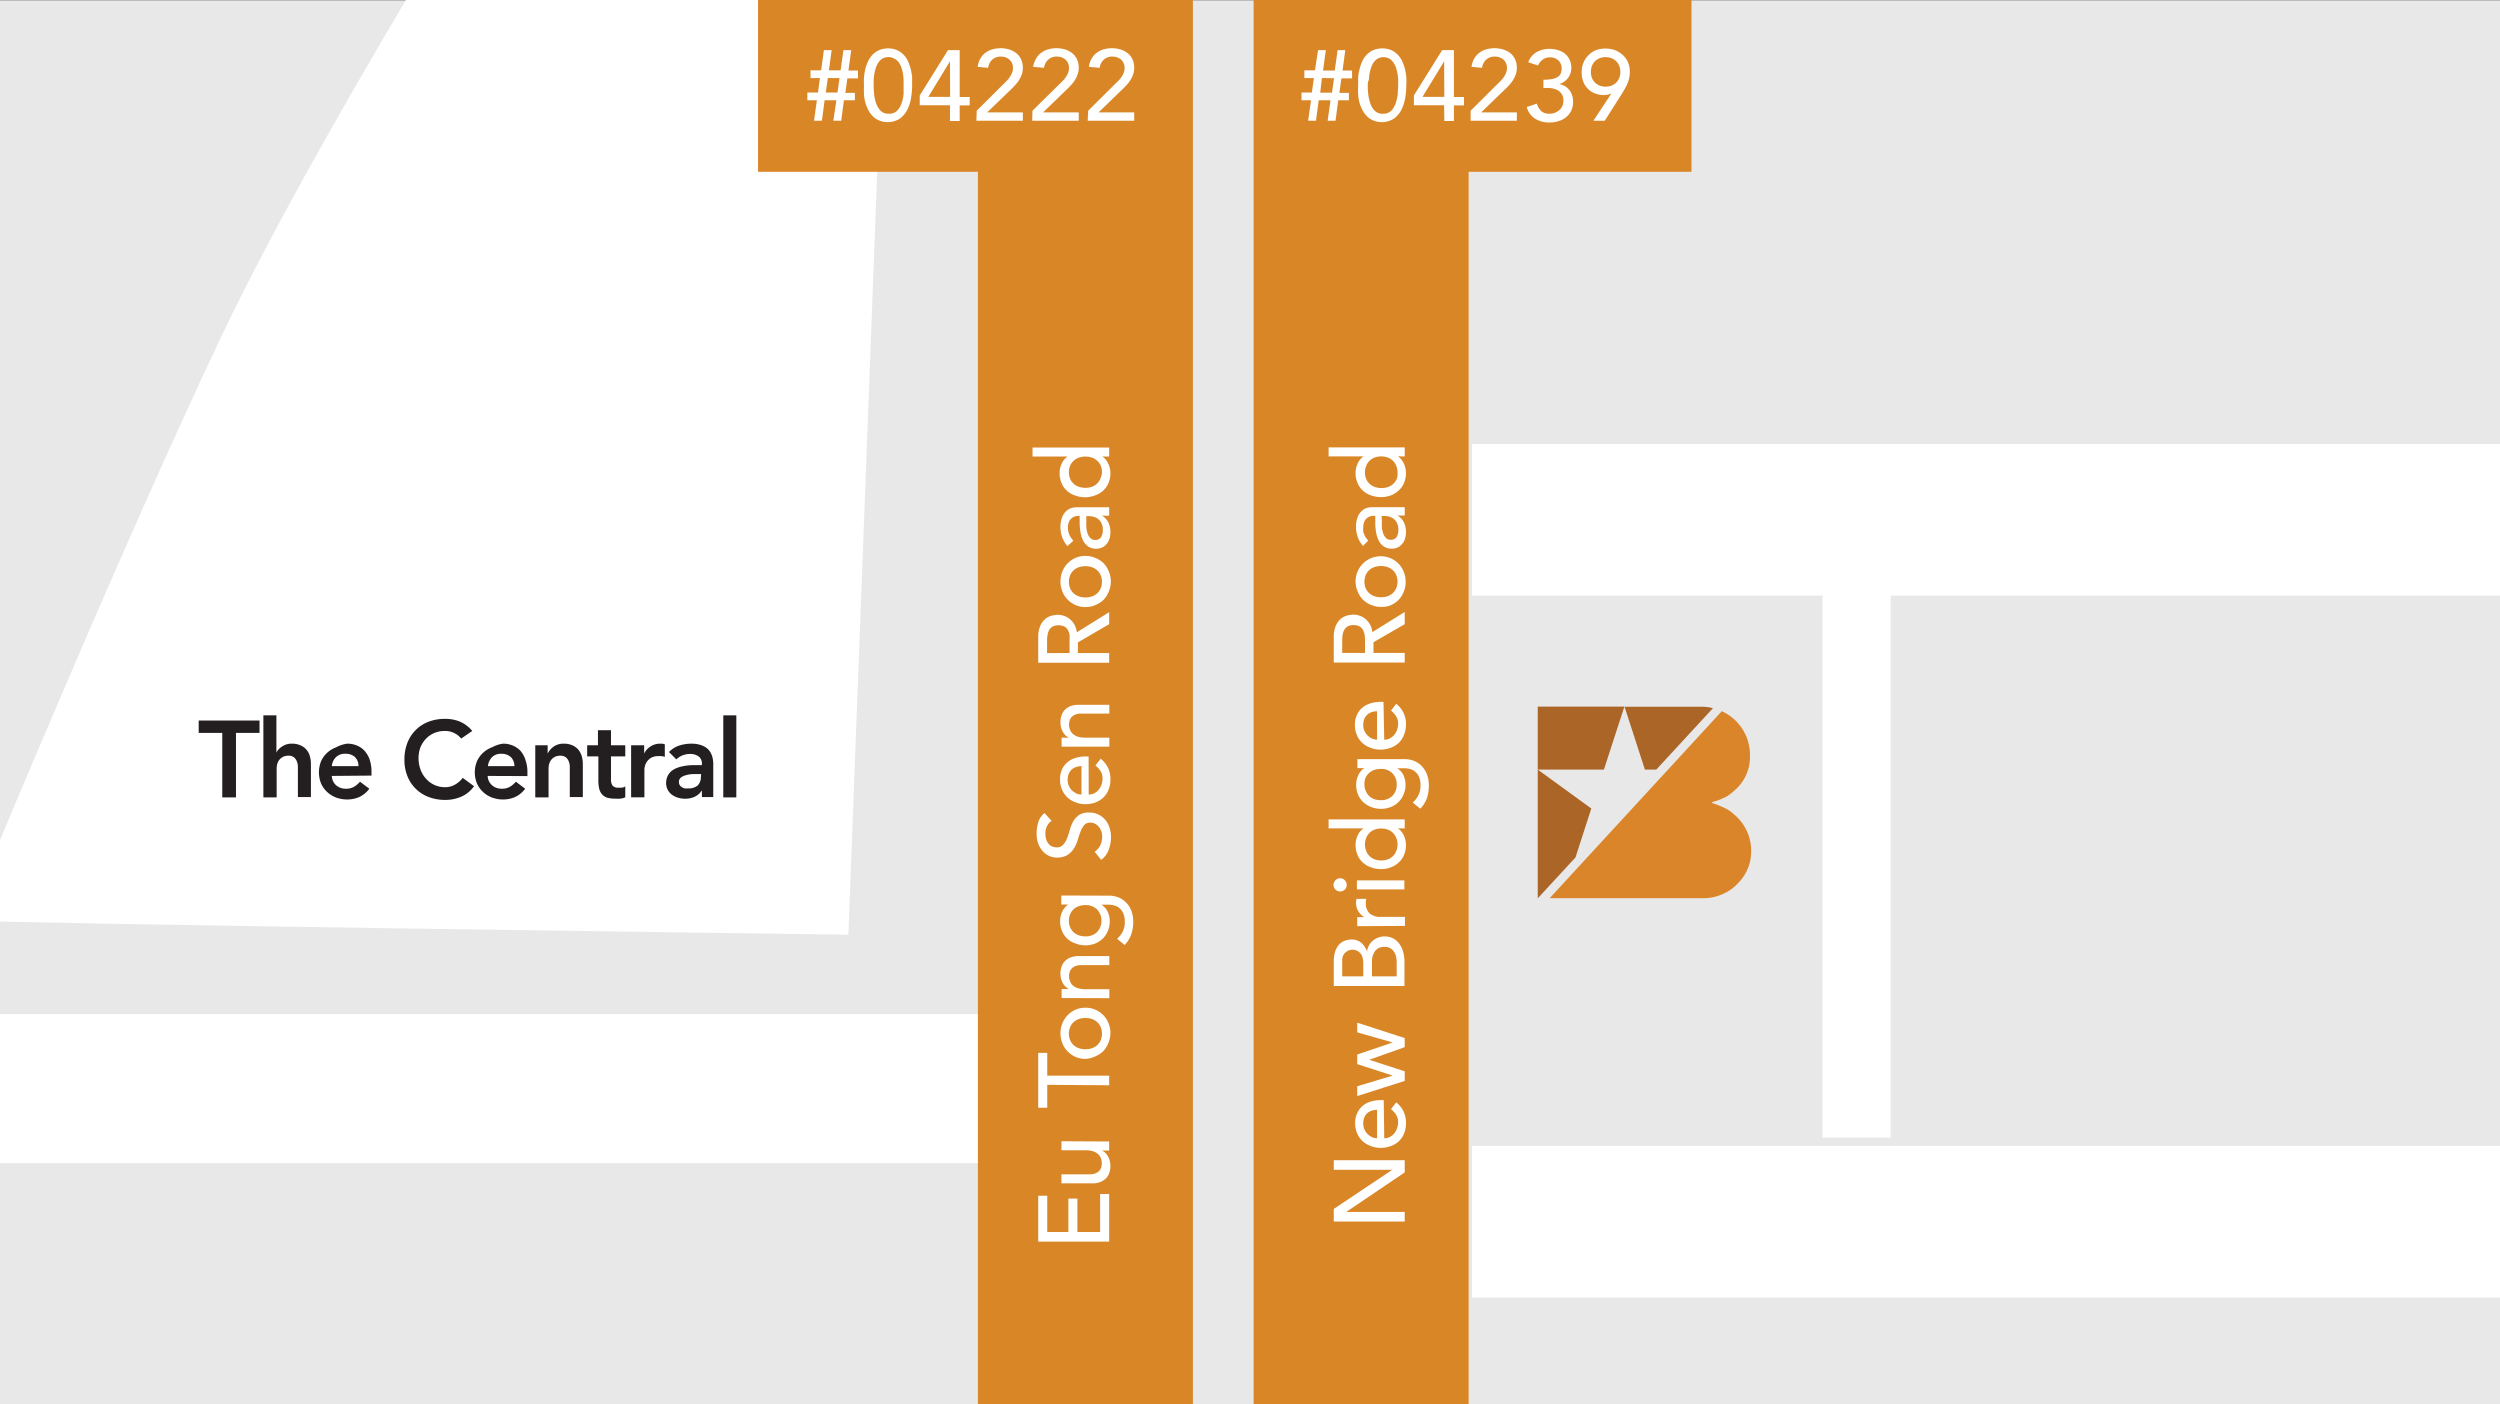 <svg id="Layer_1" data-name="Layer 1" xmlns="http://www.w3.org/2000/svg" viewBox="0 0 299.19 168.06"><rect x="0" y="0" width="299.19" height="168.06" fill="#333333" stroke="none"/><defs><style>.cls-1{fill:#e9e8e8;}.cls-2{fill:#fff;}.cls-3{fill:#d98627;}.cls-4{fill:#231f20;}.cls-5{fill:#aa6527;}.cls-6{fill:#da852a;}</style></defs><rect class="cls-1" x="-0.04" y="0.03" width="299.67" height="168.03"/><path class="cls-2" d="M-4,110.14c3.2.37,105.53,1.72,105.53,1.72l5.5-145.44H69.2S39.58,12.72,26.59,40.06-4,110.14-4,110.14Z"/><rect class="cls-2" x="-0.04" y="121.36" width="117.08" height="17.84"/><rect class="cls-2" x="218.11" y="70.89" width="8.16" height="65.25"/><rect class="cls-2" x="176.17" y="53.14" width="123.5" height="18.14"/><rect class="cls-2" x="176.17" y="137.14" width="123.5" height="18.14"/><rect class="cls-3" x="90.72" y="-1.34" width="49.71" height="21.9"/><rect class="cls-3" x="152.72" y="-1.34" width="49.71" height="21.9"/><rect class="cls-3" x="117.03" y="-1.34" width="25.73" height="169.72"/><rect class="cls-3" x="150.03" y="-1.34" width="25.73" height="169.72"/><path class="cls-2" d="M97.76,12H96.62v-.93h1.27l.24-1.73H97V8.42h1.27L98.6,6h.93L99.2,8.42h1.4L100.94,6h.93l-.33,2.44h1.14v.94h-1.27l-.24,1.73h1.14V12H101l-.33,2.45h-.94L100.1,12H98.69l-.33,2.45h-.94Zm1.31-2.66-.24,1.73h1.4l.24-1.73Z"/><path class="cls-2" d="M103.4,10.22a8.19,8.19,0,0,1,0-1,6.83,6.83,0,0,1,.17-1,5.18,5.18,0,0,1,.34-.93,2.81,2.81,0,0,1,.54-.77,2.5,2.5,0,0,1,.78-.53,2.86,2.86,0,0,1,2.1,0,2.5,2.5,0,0,1,.78.53,2.81,2.81,0,0,1,.54.77,5.15,5.15,0,0,1,.33.93,6.87,6.87,0,0,1,.18,1c0,.34,0,.66,0,1a9.32,9.32,0,0,1-.12,1.44,4.77,4.77,0,0,1-.44,1.43,2.88,2.88,0,0,1-.89,1.09,2.68,2.68,0,0,1-2.94,0,3,3,0,0,1-.9-1.09,5.08,5.08,0,0,1-.44-1.43A9.32,9.32,0,0,1,103.4,10.22Zm1.15,0a9.81,9.81,0,0,0,.06,1,4.66,4.66,0,0,0,.23,1.11,2.48,2.48,0,0,0,.53.91,1.3,1.3,0,0,0,1,.37,1.28,1.28,0,0,0,1-.37,2.5,2.5,0,0,0,.54-.91,5.21,5.21,0,0,0,.23-1.11c0-.38,0-.72,0-1s0-.41,0-.65a6.43,6.43,0,0,0-.08-.74,4.44,4.44,0,0,0-.18-.74,3.1,3.1,0,0,0-.32-.63A1.61,1.61,0,0,0,107,7a1.47,1.47,0,0,0-1.37,0,1.47,1.47,0,0,0-.48.45,2.67,2.67,0,0,0-.32.63,5.72,5.72,0,0,0-.19.74,6.43,6.43,0,0,0-.08.74C104.56,9.81,104.55,10,104.55,10.22Z"/><path class="cls-2" d="M113.69,12.6h-3.62V11.42L113.45,6h1.4v5.61h1.2v1h-1.2v1.87h-1.16Zm0-5.26h0l-2.59,4.25h2.61Z"/><path class="cls-2" d="M116.89,13.25l3.4-3.39a4,4,0,0,0,.35-.36,3.19,3.19,0,0,0,.3-.42,1.85,1.85,0,0,0,.21-.45,1.7,1.7,0,0,0,.08-.51,1.47,1.47,0,0,0-.11-.56,1.24,1.24,0,0,0-.32-.43,1.6,1.6,0,0,0-.46-.27,1.79,1.79,0,0,0-.57-.09,1.52,1.52,0,0,0-1,.35,1.55,1.55,0,0,0-.51,1L117,8a2.83,2.83,0,0,1,.33-1,2.26,2.26,0,0,1,.61-.69,2.74,2.74,0,0,1,.84-.41,3.77,3.77,0,0,1,1-.13,3.53,3.53,0,0,1,1,.15,2.74,2.74,0,0,1,.85.44,2.1,2.1,0,0,1,.57.74,2.32,2.32,0,0,1,.21,1,2.56,2.56,0,0,1-.12.79,4.37,4.37,0,0,1-.33.69,4.51,4.51,0,0,1-.47.61c-.18.19-.36.38-.55.56l-2.8,2.7h4.27v1h-5.56Z"/><path class="cls-2" d="M123.56,13.25,127,9.86c.12-.11.23-.23.35-.36a3.19,3.19,0,0,0,.3-.42,3.1,3.1,0,0,0,.21-.45,1.7,1.7,0,0,0,.07-.51,1.3,1.3,0,0,0-.11-.56,1.35,1.35,0,0,0-.31-.43,1.65,1.65,0,0,0-.47-.27,1.79,1.79,0,0,0-.57-.09,1.48,1.48,0,0,0-1,.35,1.57,1.57,0,0,0-.52,1L123.64,8A2.83,2.83,0,0,1,124,7a2.29,2.29,0,0,1,.62-.69,2.53,2.53,0,0,1,.84-.41,3.65,3.65,0,0,1,1-.13,3.49,3.49,0,0,1,1,.15,2.64,2.64,0,0,1,.85.44,2,2,0,0,1,.58.74,2.32,2.32,0,0,1,.21,1,2.3,2.3,0,0,1-.13.79,3.12,3.12,0,0,1-.33.69,3.82,3.82,0,0,1-.47.61c-.17.19-.36.38-.55.56l-2.79,2.7h4.27v1h-5.57Z"/><path class="cls-2" d="M130.23,13.25l3.41-3.39A4,4,0,0,0,134,9.5a3.19,3.19,0,0,0,.3-.42,2.31,2.31,0,0,0,.21-.45,1.7,1.7,0,0,0,.08-.51,1.31,1.31,0,0,0-.12-.56,1.22,1.22,0,0,0-.31-.43,1.65,1.65,0,0,0-.47-.27,1.79,1.79,0,0,0-.57-.09,1.48,1.48,0,0,0-1,.35,1.62,1.62,0,0,0-.52,1L130.32,8a2.47,2.47,0,0,1,.33-1,2.14,2.14,0,0,1,.61-.69,2.53,2.53,0,0,1,.84-.41,3.7,3.7,0,0,1,1-.13,3.49,3.49,0,0,1,1,.15,2.64,2.64,0,0,1,.85.44,2,2,0,0,1,.58.74,2.32,2.32,0,0,1,.21,1,2.3,2.3,0,0,1-.13.79,3.12,3.12,0,0,1-.33.69,4.43,4.43,0,0,1-.46.61c-.18.19-.36.38-.56.56l-2.79,2.7h4.27v1h-5.57Z"/><path class="cls-2" d="M156.9,12h-1.14v-.93H157l.24-1.73h-1.14V8.42h1.27L157.74,6h.93l-.33,2.44h1.4L160.08,6H161l-.33,2.44h1.14v.94h-1.28l-.24,1.73h1.14V12h-1.27l-.33,2.45h-.94l.34-2.45h-1.41l-.33,2.45h-.94Zm1.3-2.66L158,11.09h1.41l.24-1.73Z"/><path class="cls-2" d="M162.54,10.22c0-.31,0-.63,0-1a6.87,6.87,0,0,1,.18-1,5.15,5.15,0,0,1,.33-.93,2.81,2.81,0,0,1,.54-.77,2.5,2.5,0,0,1,.78-.53,2.86,2.86,0,0,1,2.1,0,2.5,2.5,0,0,1,.78.53,2.81,2.81,0,0,1,.54.77,5.18,5.18,0,0,1,.34.93,6.83,6.83,0,0,1,.17,1,8.19,8.19,0,0,1,0,1,9.32,9.32,0,0,1-.12,1.44,5.08,5.08,0,0,1-.44,1.43,3,3,0,0,1-.9,1.09,2.68,2.68,0,0,1-2.94,0,3,3,0,0,1-.89-1.09,4.5,4.5,0,0,1-.44-1.43A9.32,9.32,0,0,1,162.54,10.22Zm1.15,0c0,.28,0,.62.05,1a5.23,5.23,0,0,0,.24,1.11,2.35,2.35,0,0,0,.53.91,1.28,1.28,0,0,0,1,.37,1.3,1.3,0,0,0,1-.37,2.48,2.48,0,0,0,.53-.91,5.23,5.23,0,0,0,.24-1.11c0-.38.05-.72.05-1s0-.41,0-.65a6.43,6.43,0,0,0-.08-.74,5.72,5.72,0,0,0-.19-.74,2.34,2.34,0,0,0-.32-.63,1.47,1.47,0,0,0-.48-.45,1.47,1.47,0,0,0-1.37,0,1.61,1.61,0,0,0-.49.45,2.64,2.64,0,0,0-.31.63,4.46,4.46,0,0,0-.19.74,6.43,6.43,0,0,0-.08.74C163.69,9.81,163.69,10,163.69,10.22Z"/><path class="cls-2" d="M172.83,12.6h-3.62V11.42L172.59,6H174v5.61h1.2v1H174v1.87h-1.15Zm0-5.26h0l-2.59,4.25h2.61Z"/><path class="cls-2" d="M176,13.25l3.41-3.39a4,4,0,0,0,.35-.36,3.19,3.19,0,0,0,.3-.42,1.85,1.85,0,0,0,.21-.45,1.7,1.7,0,0,0,.08-.51,1.31,1.31,0,0,0-.12-.56,1.22,1.22,0,0,0-.31-.43,1.65,1.65,0,0,0-.47-.27,1.79,1.79,0,0,0-.57-.09,1.5,1.5,0,0,0-1,.35,1.55,1.55,0,0,0-.51,1L176.11,8a2.47,2.47,0,0,1,.33-1,2.26,2.26,0,0,1,.61-.69,2.53,2.53,0,0,1,.84-.41,3.77,3.77,0,0,1,1-.13,3.47,3.47,0,0,1,1,.15,2.69,2.69,0,0,1,.86.44,2.1,2.1,0,0,1,.57.74,2.32,2.32,0,0,1,.21,1,2.56,2.56,0,0,1-.12.79,4.37,4.37,0,0,1-.33.69,5.5,5.5,0,0,1-.47.61c-.18.19-.36.38-.56.56l-2.79,2.7h4.27v1H176Z"/><path class="cls-2" d="M183.92,12.4a2.2,2.2,0,0,0,.54.91,1.5,1.5,0,0,0,1,.3,1.79,1.79,0,0,0,1.15-.43,1.42,1.42,0,0,0,.49-1.11,1.42,1.42,0,0,0-.22-.84,1.32,1.32,0,0,0-.57-.48,2.37,2.37,0,0,0-.77-.21,5.78,5.78,0,0,0-.83,0v-1a5.31,5.31,0,0,0,1.08-.09,1.85,1.85,0,0,0,.66-.26.86.86,0,0,0,.34-.42,1.64,1.64,0,0,0,.1-.56,1.28,1.28,0,0,0-.41-1,1.47,1.47,0,0,0-1-.35,1.43,1.43,0,0,0-.85.27,1.73,1.73,0,0,0-.57.71l-1.17-.39a2.32,2.32,0,0,1,1-1.21,3.09,3.09,0,0,1,1.54-.39,3.53,3.53,0,0,1,1,.14,2.37,2.37,0,0,1,.84.42,2.16,2.16,0,0,1,.57.73,2.34,2.34,0,0,1,.21,1,2,2,0,0,1-.4,1.2,2,2,0,0,1-1.05.72v0a2.16,2.16,0,0,1,.7.26,1.88,1.88,0,0,1,.53.48,2.21,2.21,0,0,1,.33.65,2.57,2.57,0,0,1,.1.75,2.31,2.31,0,0,1-.23,1.07,2.34,2.34,0,0,1-.62.77,2.74,2.74,0,0,1-.9.46,3.81,3.81,0,0,1-1.08.16,3.21,3.21,0,0,1-1.71-.45,2.31,2.31,0,0,1-1-1.4Z"/><path class="cls-2" d="M192.85,11.18h0a2.1,2.1,0,0,1-.94.2,3,3,0,0,1-.92-.16,2.42,2.42,0,0,1-1.46-1.33,2.79,2.79,0,0,1-.24-1.2,2.94,2.94,0,0,1,.23-1.23,2.7,2.7,0,0,1,.63-.9A2.57,2.57,0,0,1,191,6a3.27,3.27,0,0,1,1.13-.19,3.48,3.48,0,0,1,1.13.19,2.77,2.77,0,0,1,.92.56,2.46,2.46,0,0,1,.63.86,2.6,2.6,0,0,1,.24,1.13,4,4,0,0,1-.06.72,3.38,3.38,0,0,1-.18.62,3.77,3.77,0,0,1-.27.58c-.1.19-.22.39-.34.59l-2.15,3.39h-1.36Zm1.07-2.58a2,2,0,0,0-.13-.7,1.42,1.42,0,0,0-.36-.56,1.66,1.66,0,0,0-.56-.37,1.81,1.81,0,0,0-.72-.13,1.88,1.88,0,0,0-.72.13,1.76,1.76,0,0,0-.56.37,1.69,1.69,0,0,0-.36.56,2.13,2.13,0,0,0,0,1.41,1.8,1.8,0,0,0,.36.56,1.76,1.76,0,0,0,.56.37,2.09,2.09,0,0,0,.72.13,2,2,0,0,0,.72-.13,1.66,1.66,0,0,0,.56-.37,1.5,1.5,0,0,0,.36-.56A2,2,0,0,0,193.92,8.6Z"/><path class="cls-2" d="M124.25,148.59V143.1h1.08v4.34h2.53v-4h1.08v4h2.72v-4.55h1.08v5.7Z"/><path class="cls-2" d="M132.74,136.61v1.08h-.87v0a1.54,1.54,0,0,1,.73.7,2.36,2.36,0,0,1,.29,1.17,2.56,2.56,0,0,1-.13.79,1.7,1.7,0,0,1-.39.66,2,2,0,0,1-.68.44,2.42,2.42,0,0,1-1,.17h-3.66v-1.08h3.36a1.73,1.73,0,0,0,.68-.11,1.23,1.23,0,0,0,.46-.28,1.12,1.12,0,0,0,.25-.42,1.56,1.56,0,0,0,.08-.48,1.81,1.81,0,0,0-.11-.63,1.31,1.31,0,0,0-.34-.5,1.6,1.6,0,0,0-.6-.34,2.68,2.68,0,0,0-.85-.12h-2.93v-1.08Z"/><path class="cls-2" d="M125.33,129.83v2.74h-1.08V126h1.08v2.73h7.41v1.15Z"/><path class="cls-2" d="M129.9,126.72a2.84,2.84,0,0,1-1.17-.23,3.07,3.07,0,0,1-.94-.64,2.91,2.91,0,0,1-.65-1,3.19,3.19,0,0,1,0-2.38,3,3,0,0,1,.65-1,3.07,3.07,0,0,1,.94-.64,2.84,2.84,0,0,1,1.17-.23,2.91,2.91,0,0,1,1.17.23,2.91,2.91,0,0,1,1.58,1.6,3.07,3.07,0,0,1,0,2.38,3,3,0,0,1-.63,1,3.12,3.12,0,0,1-1,.64A2.91,2.91,0,0,1,129.9,126.72Zm0-1.15a2.32,2.32,0,0,0,.8-.13,1.83,1.83,0,0,0,.62-.37,1.78,1.78,0,0,0,.41-.59,2.1,2.1,0,0,0,0-1.56,1.78,1.78,0,0,0-.41-.59,1.83,1.83,0,0,0-.62-.37,2.32,2.32,0,0,0-.8-.13,2.28,2.28,0,0,0-.8.13,1.83,1.83,0,0,0-.62.37,1.65,1.65,0,0,0-.41.59,2.1,2.1,0,0,0,0,1.56,1.65,1.65,0,0,0,.41.59,1.83,1.83,0,0,0,.62.37A2.28,2.28,0,0,0,129.9,125.57Z"/><path class="cls-2" d="M127.05,119.44v-1.08h.88v0a1.68,1.68,0,0,1-.74-.71,2.33,2.33,0,0,1-.28-1.17,2.28,2.28,0,0,1,.13-.78,1.7,1.7,0,0,1,.39-.66,1.8,1.8,0,0,1,.67-.45,2.68,2.68,0,0,1,1-.17h3.66v1.08h-3.36a2,2,0,0,0-.68.11,1.21,1.21,0,0,0-.45.29,1,1,0,0,0-.25.41,1.36,1.36,0,0,0-.08.49,1.59,1.59,0,0,0,.11.62,1.31,1.31,0,0,0,.34.51,1.6,1.6,0,0,0,.59.33,2.72,2.72,0,0,0,.85.12h2.93v1.08Z"/><path class="cls-2" d="M132.69,107.19a3,3,0,0,1,1.19.22,2.79,2.79,0,0,1,.92.63,2.91,2.91,0,0,1,.61,1,3.64,3.64,0,0,1,.21,1.27,4.44,4.44,0,0,1-.23,1.49,3.55,3.55,0,0,1-.79,1.29l-.91-.73a3.09,3.09,0,0,0,.69-.91,2.52,2.52,0,0,0,.23-1.12,2.38,2.38,0,0,0-.17-1,1.7,1.7,0,0,0-.45-.63,1.47,1.47,0,0,0-.63-.33,2.48,2.48,0,0,0-.71-.1h-.84v0a2,2,0,0,1,.76.85,2.72,2.72,0,0,1,.24,1.12,2.92,2.92,0,0,1-.22,1.16,2.79,2.79,0,0,1-.61.92,2.87,2.87,0,0,1-.92.6,3.26,3.26,0,0,1-2.33,0,2.84,2.84,0,0,1-1-.58,2.65,2.65,0,0,1-.63-.91,3.09,3.09,0,0,1-.23-1.2,2.64,2.64,0,0,1,.25-1.12,2.15,2.15,0,0,1,.71-.86v0h-.82v-1.08Zm-4.77,3a1.94,1.94,0,0,0,.15.78,1.65,1.65,0,0,0,.41.59,1.83,1.83,0,0,0,.62.37,2.28,2.28,0,0,0,.8.13,1.92,1.92,0,0,0,1.38-.5,2,2,0,0,0,0-2.74,1.92,1.92,0,0,0-1.38-.5,2.28,2.28,0,0,0-.8.13,1.83,1.83,0,0,0-.62.37,1.65,1.65,0,0,0-.41.59A1.94,1.94,0,0,0,127.92,110.14Z"/><path class="cls-2" d="M131,101.93a1.88,1.88,0,0,0,.69-.79,2.55,2.55,0,0,0,.22-1,2.12,2.12,0,0,0-.09-.59,1.82,1.82,0,0,0-.27-.54,1.44,1.44,0,0,0-.45-.4,1.11,1.11,0,0,0-.61-.16.91.91,0,0,0-.75.31,2.88,2.88,0,0,0-.43.78c-.12.3-.23.64-.34,1a3.48,3.48,0,0,1-.45,1,2.49,2.49,0,0,1-.77.78,2.37,2.37,0,0,1-1.31.31,2.19,2.19,0,0,1-.8-.16,2.21,2.21,0,0,1-.76-.51,2.71,2.71,0,0,1-.59-.9,3.41,3.41,0,0,1-.23-1.31,4.5,4.5,0,0,1,.19-1.33A2.3,2.3,0,0,1,125,97.3l.85.94a1.54,1.54,0,0,0-.54.61,2,2,0,0,0-.2.9,2.06,2.06,0,0,0,.13.8,1.44,1.44,0,0,0,.32.51,1,1,0,0,0,.43.27,1.35,1.35,0,0,0,.42.08,1,1,0,0,0,.82-.32,2.18,2.18,0,0,0,.47-.77,10,10,0,0,0,.33-1,4.26,4.26,0,0,1,.4-1,2.41,2.41,0,0,1,.69-.77,2.07,2.07,0,0,1,1.21-.31,2.43,2.43,0,0,1,1.1.23,2.5,2.5,0,0,1,.83.63,2.78,2.78,0,0,1,.52.94,3.6,3.6,0,0,1,.18,1.15,4.27,4.27,0,0,1-.29,1.55,2.52,2.52,0,0,1-.89,1.16Z"/><path class="cls-2" d="M130.29,95.09a1.39,1.39,0,0,0,.68-.16,1.56,1.56,0,0,0,.52-.43,1.82,1.82,0,0,0,.34-.61,2.18,2.18,0,0,0,.12-.72,1.64,1.64,0,0,0-.23-.87,3.08,3.08,0,0,0-.62-.69l.62-.81a3,3,0,0,1,1.17,2.52,3.14,3.14,0,0,1-.23,1.21,2.55,2.55,0,0,1-.63.93,3,3,0,0,1-.95.58,3.25,3.25,0,0,1-1.18.2,3,3,0,0,1-1.18-.22,2.77,2.77,0,0,1-1-.61,2.73,2.73,0,0,1-.63-.93,3,3,0,0,1-.23-1.18,2.87,2.87,0,0,1,.26-1.27,2.57,2.57,0,0,1,.69-.86,2.73,2.73,0,0,1,1-.49,4,4,0,0,1,1.09-.15h.38Zm-.86-3.41a2.28,2.28,0,0,0-.66.12,1.58,1.58,0,0,0-.52.3,1.41,1.41,0,0,0-.35.51,2,2,0,0,0-.13.72,1.72,1.72,0,0,0,.15.72,1.76,1.76,0,0,0,.39.56,2,2,0,0,0,.54.36,1.51,1.51,0,0,0,.58.12Z"/><path class="cls-2" d="M127.05,89.36V88.28h.88v0a1.58,1.58,0,0,1-.74-.71,2.29,2.29,0,0,1-.28-1.16,2.38,2.38,0,0,1,.13-.79,1.7,1.7,0,0,1,.39-.66,2.07,2.07,0,0,1,.67-.45,2.69,2.69,0,0,1,1-.16h3.66V85.4h-3.36a2,2,0,0,0-.68.1,1.35,1.35,0,0,0-.45.29,1,1,0,0,0-.25.42,1.27,1.27,0,0,0-.08.48,1.64,1.64,0,0,0,.11.63,1.21,1.21,0,0,0,.34.5,1.61,1.61,0,0,0,.59.34,2.72,2.72,0,0,0,.85.12h2.93v1.08Z"/><path class="cls-2" d="M124.25,79.31v-3a3.46,3.46,0,0,1,.22-1.35,2.25,2.25,0,0,1,.56-.83,1.91,1.91,0,0,1,.77-.43,3,3,0,0,1,.82-.12,2.13,2.13,0,0,1,.79.15,2.06,2.06,0,0,1,.68.41,2.27,2.27,0,0,1,.52.66,2.45,2.45,0,0,1,.26.87l3.87-2.41v1.44L129,76.88v1.28h3.74v1.15ZM128,78.16V76.65a5,5,0,0,0,0-.67,2,2,0,0,0-.2-.58,1.06,1.06,0,0,0-.42-.42,1.71,1.71,0,0,0-1.4,0,1,1,0,0,0-.41.42,1.54,1.54,0,0,0-.2.58,3.79,3.79,0,0,0-.06.67v1.51Z"/><path class="cls-2" d="M129.9,72.65a2.84,2.84,0,0,1-1.17-.23,3.07,3.07,0,0,1-.94-.64,2.91,2.91,0,0,1-.65-1,3.19,3.19,0,0,1,0-2.38,2.91,2.91,0,0,1,.65-1,3.07,3.07,0,0,1,.94-.64,2.84,2.84,0,0,1,1.17-.23,2.91,2.91,0,0,1,1.17.23,3.12,3.12,0,0,1,1,.64,3,3,0,0,1,.63,1,3.07,3.07,0,0,1,0,2.38,3,3,0,0,1-.63,1,3.12,3.12,0,0,1-1,.64A2.91,2.91,0,0,1,129.9,72.65Zm0-1.15a2.32,2.32,0,0,0,.8-.13,1.83,1.83,0,0,0,.62-.37,1.78,1.78,0,0,0,.41-.59,2.1,2.1,0,0,0,0-1.56,1.78,1.78,0,0,0-.41-.59,1.83,1.83,0,0,0-.62-.37,2.32,2.32,0,0,0-.8-.13,2.28,2.28,0,0,0-.8.13,1.83,1.83,0,0,0-.62.37,1.65,1.65,0,0,0-.41.59,2.1,2.1,0,0,0,0,1.56,1.65,1.65,0,0,0,.41.59,1.83,1.83,0,0,0,.62.37A2.28,2.28,0,0,0,129.9,71.5Z"/><path class="cls-2" d="M127.75,65.35a3.08,3.08,0,0,1-.63-1.06,3.61,3.61,0,0,1-.21-1.2,3.09,3.09,0,0,1,.16-1.07,2,2,0,0,1,.42-.74,1.58,1.58,0,0,1,.6-.43,2,2,0,0,1,.72-.14h3.45l.48,0v1c-.29,0-.57,0-.86,0v0a2,2,0,0,1,.78.85,2.73,2.73,0,0,1,.23,1.14,2.67,2.67,0,0,1-.11.75,1.73,1.73,0,0,1-.33.63,1.48,1.48,0,0,1-.53.43,1.72,1.72,0,0,1-.74.16,1.66,1.66,0,0,1-.92-.25,1.88,1.88,0,0,1-.61-.67,3.27,3.27,0,0,1-.33-1,6.67,6.67,0,0,1-.11-1.22v-.79H129a1.14,1.14,0,0,0-.43.09,1.18,1.18,0,0,0-.39.25,1.13,1.13,0,0,0-.27.42,1.57,1.57,0,0,0-.11.6,2.12,2.12,0,0,0,.06.54,2.41,2.41,0,0,0,.15.43,2,2,0,0,0,.21.35l.23.3Zm2.26-3a6.91,6.91,0,0,0,0,.78,3.22,3.22,0,0,0,.16.74,1.35,1.35,0,0,0,.34.54.74.74,0,0,0,.55.21.79.79,0,0,0,.71-.33,1.66,1.66,0,0,0,.21-.9,1.7,1.7,0,0,0-.15-.75,1.44,1.44,0,0,0-.39-.51,1.4,1.4,0,0,0-.53-.27,2,2,0,0,0-.58-.09H130Z"/><path class="cls-2" d="M132.74,53.56v1.08h-.81v0a2,2,0,0,1,.7.85,2.67,2.67,0,0,1,.26,1.13,3.08,3.08,0,0,1-.23,1.19,2.59,2.59,0,0,1-.64.91,2.79,2.79,0,0,1-1,.58,3.39,3.39,0,0,1-2.35,0,2.7,2.7,0,0,1-1-.58,2.56,2.56,0,0,1-.63-.91,3.08,3.08,0,0,1-.23-1.19,2.7,2.7,0,0,1,.26-1.16,1.89,1.89,0,0,1,.7-.82v0h-4.2V53.56Zm-.86,2.95a2,2,0,0,0-.15-.78,1.74,1.74,0,0,0-.41-.58,1.85,1.85,0,0,0-.62-.38,2.58,2.58,0,0,0-.8-.13,2.53,2.53,0,0,0-.8.13,1.85,1.85,0,0,0-.62.38,1.61,1.61,0,0,0-.41.58,2,2,0,0,0-.15.78,1.94,1.94,0,0,0,.15.78,1.57,1.57,0,0,0,.41.59,1.68,1.68,0,0,0,.62.37,2.28,2.28,0,0,0,.8.13,2.32,2.32,0,0,0,.8-.13,1.71,1.71,0,0,0,1-1A1.94,1.94,0,0,0,131.88,56.51Z"/><path class="cls-2" d="M159.62,146.19v-1.51l7-4.68v0h-7v-1.15h8.49v1.46l-7,4.73v0h7v1.15Z"/><path class="cls-2" d="M165.66,136.22a1.39,1.39,0,0,0,.68-.16,1.56,1.56,0,0,0,.52-.43,1.82,1.82,0,0,0,.34-.61,2.18,2.18,0,0,0,.12-.72,1.64,1.64,0,0,0-.23-.87,2.85,2.85,0,0,0-.62-.69l.62-.81a3,3,0,0,1,1.17,2.52,3.14,3.14,0,0,1-.23,1.21,2.55,2.55,0,0,1-.63.93,2.86,2.86,0,0,1-1,.58,3.25,3.25,0,0,1-1.18.2,3.06,3.06,0,0,1-1.18-.22,2.93,2.93,0,0,1-1-.61,2.73,2.73,0,0,1-.63-.93,3,3,0,0,1-.23-1.18,2.71,2.71,0,0,1,.27-1.27,2.43,2.43,0,0,1,.68-.86,2.73,2.73,0,0,1,1-.49,4,4,0,0,1,1.09-.15h.38Zm-.86-3.41a2.28,2.28,0,0,0-.66.12,1.58,1.58,0,0,0-.52.3,1.54,1.54,0,0,0-.35.51,2,2,0,0,0-.12.72,1.58,1.58,0,0,0,.15.72,1.76,1.76,0,0,0,.39.56,1.91,1.91,0,0,0,.53.36,1.54,1.54,0,0,0,.58.12Z"/><path class="cls-2" d="M162.43,131.17V130l4.24-1.28v0l-4.24-1.37v-1.15l4.24-1.44v0l-4.24-1.21v-1.16l5.68,1.84v1.09l-4.25,1.51v0l4.25,1.38v1.15Z"/><path class="cls-2" d="M159.62,118v-3a3.7,3.7,0,0,1,.13-1,2.5,2.5,0,0,1,.39-.82,1.75,1.75,0,0,1,.66-.54,2.13,2.13,0,0,1,.94-.2,1.76,1.76,0,0,1,1.2.41,2.41,2.41,0,0,1,.67,1.06h0a1.62,1.62,0,0,1,.2-.72,1.82,1.82,0,0,1,.45-.58,2,2,0,0,1,.65-.39,2.16,2.16,0,0,1,.81-.15,2.12,2.12,0,0,1,1.75.88,3.11,3.11,0,0,1,.46,1,4.28,4.28,0,0,1,.15,1.16V118Zm3.53-1.16v-1.57a3,3,0,0,0-.07-.61,1.34,1.34,0,0,0-.22-.5,1.22,1.22,0,0,0-.4-.35,1.24,1.24,0,0,0-1.83,1.22v1.81Zm4,0v-1.69a3.17,3.17,0,0,0-.06-.58,1.73,1.73,0,0,0-.21-.59,1.52,1.52,0,0,0-.44-.47,1.27,1.27,0,0,0-.74-.19,1.33,1.33,0,0,0-1.13.49,2.14,2.14,0,0,0-.38,1.33v1.7Z"/><path class="cls-2" d="M162.43,110.84v-1.08h.87v0a1.46,1.46,0,0,1-.41-.29,1.76,1.76,0,0,1-.32-.4,2,2,0,0,1-.21-.49,1.89,1.89,0,0,1-.08-.53,1.85,1.85,0,0,1,.07-.48l1.17,0a1.31,1.31,0,0,0-.06.27,1.09,1.09,0,0,0,0,.26,1.57,1.57,0,0,0,.45,1.21,1.93,1.93,0,0,0,1.38.42h2.85v1.08Z"/><path class="cls-2" d="M160.39,106.69a.77.77,0,0,1-.56-.23.77.77,0,0,1,0-1.12.78.78,0,0,1,1.11,0,.79.79,0,0,1-.55,1.35Zm2-.25v-1.08h5.68v1.08Z"/><path class="cls-2" d="M168.11,98.06v1.08h-.81v0a2.09,2.09,0,0,1,.71.86,2.73,2.73,0,0,1,.25,1.12,3,3,0,0,1-.23,1.19,2.46,2.46,0,0,1-.64.91,2.7,2.7,0,0,1-.95.58,3.16,3.16,0,0,1-1.17.21,3.25,3.25,0,0,1-1.18-.21,2.7,2.7,0,0,1-1-.58,2.56,2.56,0,0,1-.63-.91,3,3,0,0,1-.23-1.19,2.65,2.65,0,0,1,.26-1.15,1.86,1.86,0,0,1,.7-.83v0H159V98.06Zm-.86,3a1.92,1.92,0,0,0-.15-.77,1.71,1.71,0,0,0-1-1,2.36,2.36,0,0,0-1.6,0,1.71,1.71,0,0,0-1,1,2.08,2.08,0,0,0,0,1.55,1.71,1.71,0,0,0,1,1,2.36,2.36,0,0,0,1.6,0,1.71,1.71,0,0,0,1-1A1.94,1.94,0,0,0,167.25,101Z"/><path class="cls-2" d="M168.07,90.85a3,3,0,0,1,1.18.22,2.79,2.79,0,0,1,.92.63,3,3,0,0,1,.61,1A3.68,3.68,0,0,1,171,94a4.71,4.71,0,0,1-.22,1.49,3.64,3.64,0,0,1-.8,1.29l-.91-.73a2.93,2.93,0,0,0,.69-.91A2.52,2.52,0,0,0,170,94a2.38,2.38,0,0,0-.17-1,1.6,1.6,0,0,0-.45-.63,1.47,1.47,0,0,0-.63-.33,2.48,2.48,0,0,0-.71-.1h-.84v0a1.92,1.92,0,0,1,.76.84,2.74,2.74,0,0,1,.25,1.13,2.91,2.91,0,0,1-.23,1.15,2.64,2.64,0,0,1-.61.92,2.71,2.71,0,0,1-.92.6,3.15,3.15,0,0,1-1.16.22,3.2,3.2,0,0,1-1.17-.21,2.7,2.7,0,0,1-.95-.58,2.46,2.46,0,0,1-.64-.91,3,3,0,0,1-.23-1.19,2.65,2.65,0,0,1,.25-1.13,2.06,2.06,0,0,1,.71-.85v0h-.81V90.85Zm-4.78,3a1.94,1.94,0,0,0,.15.78,1.71,1.71,0,0,0,1,1,2.32,2.32,0,0,0,.8.13,1.86,1.86,0,0,0,1.38-.5,1.81,1.81,0,0,0,.53-1.37,1.79,1.79,0,0,0-.53-1.36,1.86,1.86,0,0,0-1.38-.51,2.58,2.58,0,0,0-.8.13,1.85,1.85,0,0,0-.62.38,1.74,1.74,0,0,0-.41.58A2,2,0,0,0,163.29,93.8Z"/><path class="cls-2" d="M165.66,88.52a1.39,1.39,0,0,0,.68-.16,1.66,1.66,0,0,0,.52-.42,1.86,1.86,0,0,0,.34-.62,2.18,2.18,0,0,0,.12-.72,1.66,1.66,0,0,0-.23-.87,2.85,2.85,0,0,0-.62-.69l.62-.81a3,3,0,0,1,1.17,2.52A3.11,3.11,0,0,1,168,88a2.55,2.55,0,0,1-.63.93,2.86,2.86,0,0,1-1,.58,3.25,3.25,0,0,1-1.18.2,3.06,3.06,0,0,1-1.18-.22,2.77,2.77,0,0,1-1-.61,2.73,2.73,0,0,1-.63-.93,3,3,0,0,1-.23-1.17,2.75,2.75,0,0,1,.27-1.28,2.43,2.43,0,0,1,.68-.86,2.91,2.91,0,0,1,1-.49,4,4,0,0,1,1.09-.15h.38Zm-.86-3.4a2,2,0,0,0-.66.11,1.44,1.44,0,0,0-.52.31,1.41,1.41,0,0,0-.35.5,2,2,0,0,0-.12.72,1.62,1.62,0,0,0,.15.73,1.85,1.85,0,0,0,.92.91,1.54,1.54,0,0,0,.58.12Z"/><path class="cls-2" d="M159.62,79.29v-3a3.46,3.46,0,0,1,.22-1.35,2.37,2.37,0,0,1,.56-.83,1.91,1.91,0,0,1,.77-.43,3.07,3.07,0,0,1,.82-.12,2.09,2.09,0,0,1,.79.15,2.06,2.06,0,0,1,.68.41,2.33,2.33,0,0,1,.78,1.53l3.87-2.41V74.7l-3.74,2.16v1.28h3.74v1.15Zm3.74-1.15V76.63a5,5,0,0,0-.05-.67,2.09,2.09,0,0,0-.2-.58,1.13,1.13,0,0,0-.42-.42,1.4,1.4,0,0,0-.7-.15,1.43,1.43,0,0,0-.7.15,1.1,1.1,0,0,0-.41.42,1.81,1.81,0,0,0-.2.58,3.78,3.78,0,0,0-.05.67v1.51Z"/><path class="cls-2" d="M165.27,72.63a2.8,2.8,0,0,1-1.16-.23,2.84,2.84,0,0,1-1-.64,2.89,2.89,0,0,1-.64-1,2.94,2.94,0,0,1-.24-1.19,3,3,0,0,1,3-3,3.05,3.05,0,0,1,1.17.23,2.91,2.91,0,0,1,1.58,1.6,3,3,0,0,1,.24,1.19A2.94,2.94,0,0,1,168,70.8a3,3,0,0,1-.63,1,3,3,0,0,1-.95.64A2.87,2.87,0,0,1,165.27,72.63Zm0-1.15a2.32,2.32,0,0,0,.8-.13,1.83,1.83,0,0,0,.62-.37,1.78,1.78,0,0,0,.41-.59,2.1,2.1,0,0,0,0-1.56,1.78,1.78,0,0,0-.41-.59,1.83,1.83,0,0,0-.62-.37,2.53,2.53,0,0,0-1.6,0,1.83,1.83,0,0,0-.62.37,1.78,1.78,0,0,0-.41.59,2.1,2.1,0,0,0,0,1.56,1.78,1.78,0,0,0,.41.59,1.83,1.83,0,0,0,.62.37A2.32,2.32,0,0,0,165.27,71.48Z"/><path class="cls-2" d="M163.12,65.33a3.08,3.08,0,0,1-.63-1.06,3.61,3.61,0,0,1-.21-1.2,3.13,3.13,0,0,1,.16-1.07,2,2,0,0,1,.42-.74,1.58,1.58,0,0,1,.6-.43,2,2,0,0,1,.72-.13h2.9l.55,0,.48,0v1c-.29,0-.57,0-.86,0v0a2,2,0,0,1,.78.85,2.73,2.73,0,0,1,.23,1.14,2.79,2.79,0,0,1-.11.76,1.61,1.61,0,0,1-.33.62,1.48,1.48,0,0,1-.53.43,1.58,1.58,0,0,1-.74.16,1.68,1.68,0,0,1-.92-.25,1.88,1.88,0,0,1-.61-.67,3.56,3.56,0,0,1-.33-1,6.66,6.66,0,0,1-.1-1.21v-.8h-.24a1.15,1.15,0,0,0-.44.09,1.18,1.18,0,0,0-.39.25,1.27,1.27,0,0,0-.27.42,1.57,1.57,0,0,0-.1.6,3,3,0,0,0,0,.55,4.09,4.09,0,0,0,.16.42,1.13,1.13,0,0,0,.21.35l.22.3Zm2.26-3a7.09,7.09,0,0,0,0,.79,3.25,3.25,0,0,0,.16.73,1.35,1.35,0,0,0,.34.54.75.75,0,0,0,.55.21.79.79,0,0,0,.71-.33,1.66,1.66,0,0,0,.21-.9,1.73,1.73,0,0,0-.15-.75,1.44,1.44,0,0,0-.39-.51,1.48,1.48,0,0,0-.53-.27,2,2,0,0,0-.58-.09h-.36Z"/><path class="cls-2" d="M168.11,53.54v1.08h-.81v0a2.09,2.09,0,0,1,.71.86,2.73,2.73,0,0,1,.25,1.12,3,3,0,0,1-.23,1.19,2.46,2.46,0,0,1-.64.91,2.72,2.72,0,0,1-.95.59,3.38,3.38,0,0,1-1.17.2,3.48,3.48,0,0,1-1.18-.2,2.72,2.72,0,0,1-1-.59,2.56,2.56,0,0,1-.63-.91,3,3,0,0,1-.23-1.19,2.65,2.65,0,0,1,.26-1.15,1.92,1.92,0,0,1,.7-.83v0H159V53.54Zm-.86,3a1.94,1.94,0,0,0-.15-.78,1.71,1.71,0,0,0-1-1,2.36,2.36,0,0,0-1.6,0,1.71,1.71,0,0,0-1,1,1.94,1.94,0,0,0-.15.78,2,2,0,0,0,.15.78,1.74,1.74,0,0,0,.41.58,1.85,1.85,0,0,0,.62.38,2.53,2.53,0,0,0,1.6,0,1.85,1.85,0,0,0,.62-.38,1.74,1.74,0,0,0,.41-.58A2,2,0,0,0,167.25,56.5Z"/><path class="cls-4" d="M26.6,87.71H23.78V86.23h7.28v1.48H28.24v7.72H26.6Z"/><path class="cls-4" d="M33.08,90.06h0a1.78,1.78,0,0,1,.65-.7A2,2,0,0,1,34.94,89a2.4,2.4,0,0,1,1.05.21,1.94,1.94,0,0,1,.71.54,1.91,1.91,0,0,1,.39.78,3.52,3.52,0,0,1,.12.92v3.94H35.65V92.27q0-.26,0-.57a1.88,1.88,0,0,0-.13-.6,1.16,1.16,0,0,0-.35-.47.93.93,0,0,0-.63-.19,1.47,1.47,0,0,0-.66.13,1.39,1.39,0,0,0-.44.35,1.54,1.54,0,0,0-.26.51,2.35,2.35,0,0,0-.07.6v3.4H31.52V85.61h1.56Z"/><path class="cls-4" d="M39.71,92.86A1.57,1.57,0,0,0,40.25,94a1.72,1.72,0,0,0,1.13.39,1.85,1.85,0,0,0,1-.24,2.69,2.69,0,0,0,.7-.6l1.12.84a3.13,3.13,0,0,1-1.22,1,3.64,3.64,0,0,1-1.42.29,3.91,3.91,0,0,1-1.33-.23,3.33,3.33,0,0,1-1.08-.67,3.18,3.18,0,0,1-.72-1,3.61,3.61,0,0,1,0-2.69,3.22,3.22,0,0,1,.72-1,3.48,3.48,0,0,1,1.08-.66A3.91,3.91,0,0,1,41.54,89a2.9,2.9,0,0,1,1.19.23,2.52,2.52,0,0,1,.92.65,3,3,0,0,1,.6,1.06,4.57,4.57,0,0,1,.21,1.45v.43Zm3.19-1.17a1.48,1.48,0,0,0-.42-1.09,1.64,1.64,0,0,0-1.16-.39,1.5,1.5,0,0,0-1.11.4,1.76,1.76,0,0,0-.5,1.08Z"/><path class="cls-4" d="M55.19,88.39a2.44,2.44,0,0,0-1.94-.91,3.16,3.16,0,0,0-1.29.25,3,3,0,0,0-1,.7,3.29,3.29,0,0,0-.64,1,3.65,3.65,0,0,0-.23,1.29,4,4,0,0,0,.23,1.36A3.22,3.22,0,0,0,51,93.21a3,3,0,0,0,2.29,1,2.37,2.37,0,0,0,1.09-.27,3,3,0,0,0,1-.85l1.35,1a3.65,3.65,0,0,1-1.52,1.25,4.73,4.73,0,0,1-1.91.39,5.42,5.42,0,0,1-2-.35,4.37,4.37,0,0,1-2.54-2.49,5.14,5.14,0,0,1-.36-2,5.37,5.37,0,0,1,.36-2,4.38,4.38,0,0,1,2.54-2.52,5.42,5.42,0,0,1,2-.34,4.57,4.57,0,0,1,1.74.33,4,4,0,0,1,1.48,1.12Z"/><path class="cls-4" d="M58.36,92.86A1.58,1.58,0,0,0,58.91,94a1.71,1.71,0,0,0,1.13.39,1.85,1.85,0,0,0,1-.24,2.86,2.86,0,0,0,.7-.6l1.11.84a3.13,3.13,0,0,1-1.22,1,3.61,3.61,0,0,1-1.42.29,3.86,3.86,0,0,1-1.32-.23,3.13,3.13,0,0,1-1.08-.67,3,3,0,0,1-.72-1,3.49,3.49,0,0,1,0-2.69,3.08,3.08,0,0,1,.72-1,3.27,3.27,0,0,1,1.08-.66A3.86,3.86,0,0,1,60.19,89a2.87,2.87,0,0,1,1.19.23,2.65,2.65,0,0,1,.93.65A3.1,3.1,0,0,1,62.9,91a4.29,4.29,0,0,1,.22,1.45v.43Zm3.2-1.17a1.48,1.48,0,0,0-.43-1.09A1.63,1.63,0,0,0,60,90.21a1.51,1.51,0,0,0-1.11.4,1.82,1.82,0,0,0-.5,1.08Z"/><path class="cls-4" d="M64.06,89.19h1.48v1h0a2.27,2.27,0,0,1,.68-.81A2,2,0,0,1,67.47,89a2.41,2.41,0,0,1,1.06.21,1.94,1.94,0,0,1,.71.54,2.2,2.2,0,0,1,.39.78,3.52,3.52,0,0,1,.12.92v3.94H68.19V92.27q0-.26,0-.57a1.88,1.88,0,0,0-.13-.6,1.16,1.16,0,0,0-.35-.47,1,1,0,0,0-.63-.19,1.47,1.47,0,0,0-.66.13,1.29,1.29,0,0,0-.44.35,1.54,1.54,0,0,0-.26.51,2.35,2.35,0,0,0-.07.6v3.4H64.06Z"/><path class="cls-4" d="M70.27,90.52V89.19h1.29v-1.8h1.56v1.8h1.71v1.33H73.12v2.73a1.33,1.33,0,0,0,.17.74.78.78,0,0,0,.7.27,2.42,2.42,0,0,0,.45,0,.88.88,0,0,0,.39-.15v1.31a1.87,1.87,0,0,1-.6.16,5.27,5.27,0,0,1-.63,0,3.17,3.17,0,0,1-1-.14A1.36,1.36,0,0,1,72,95a1.66,1.66,0,0,1-.31-.7,4.65,4.65,0,0,1-.08-1V90.52Z"/><path class="cls-4" d="M75.53,89.19h1.56v1h0a2,2,0,0,1,.74-.84A2.05,2.05,0,0,1,79,89l.28,0,.28.07v1.51a2.74,2.74,0,0,0-.39-.09,2.31,2.31,0,0,0-.37,0,1.74,1.74,0,0,0-.88.2,1.6,1.6,0,0,0-.74,1,2.05,2.05,0,0,0-.06.39v3.34H75.53Z"/><path class="cls-4" d="M84,94.58h0a2,2,0,0,1-.86.77,2.64,2.64,0,0,1-1.14.24,2.94,2.94,0,0,1-.84-.12,2.35,2.35,0,0,1-.73-.35,1.78,1.78,0,0,1-.51-.58,1.69,1.69,0,0,1-.2-.82,1.93,1.93,0,0,1,.19-.87,1.87,1.87,0,0,1,.48-.6,2.68,2.68,0,0,1,.71-.38,4.69,4.69,0,0,1,.84-.21,6.4,6.4,0,0,1,.88-.09c.29,0,.57,0,.83,0H84v-.17a1,1,0,0,0-.4-.88,1.74,1.74,0,0,0-1-.29,2.51,2.51,0,0,0-.92.17,2.36,2.36,0,0,0-.74.48L80.06,90a3,3,0,0,1,1.21-.77A4.71,4.71,0,0,1,82.71,89a3.61,3.61,0,0,1,1.12.15,2.4,2.4,0,0,1,.75.38,1.66,1.66,0,0,1,.46.54,2.48,2.48,0,0,1,.24.62,4.51,4.51,0,0,1,.08.6c0,.2,0,.37,0,.52v3.58H84Zm-.09-1.94h-.32l-.73,0a3.66,3.66,0,0,0-.76.13,1.81,1.81,0,0,0-.61.28.65.65,0,0,0-.24.53.7.7,0,0,0,.09.37.78.78,0,0,0,.26.25,1,1,0,0,0,.35.15,1.74,1.74,0,0,0,.39,0A1.67,1.67,0,0,0,83.5,94,1.45,1.45,0,0,0,83.88,93Z"/><path class="cls-4" d="M86.56,85.61h1.56v9.82H86.56Z"/><polygon class="cls-5" points="184.03 92.1 184.03 107.51 188.55 102.61 190.44 96.76 184.03 92.1"/><polygon class="cls-5" points="194.4 84.56 184.03 84.56 184.03 92.1 191.95 92.1 194.4 84.56"/><path class="cls-5" d="M196.86,92.1h1.36L205,84.75a6.52,6.52,0,0,0-1.09-.17v0h-9.49l2.44,7.54Z"/><polygon class="cls-2" points="194.4 84.55 194.4 84.56 194.41 84.56 194.4 84.55"/><path class="cls-6" d="M207.6,97.53a4.33,4.33,0,0,0-1.08-.77,11.08,11.08,0,0,0-1.62-.66V96l.17-.06a5.08,5.08,0,0,0,1.07-.39,3.48,3.48,0,0,0,.41-.18,5.14,5.14,0,0,0,1-.75,5.26,5.26,0,0,0,1.88-4.23v-.06a5.74,5.74,0,0,0-1.72-4.09l0,0s0,0-.05-.05a1.42,1.42,0,0,0-.13-.12l-.37-.3-.22-.16a6.41,6.41,0,0,0-.88-.5l-20.6,22.38H203.9a5.42,5.42,0,0,0,2.14-.44,5.23,5.23,0,0,0,1.82-1.21,5.6,5.6,0,0,0,1.26-1.78,5.13,5.13,0,0,0,.45-2.14A5.64,5.64,0,0,0,207.6,97.53Z"/></svg>
